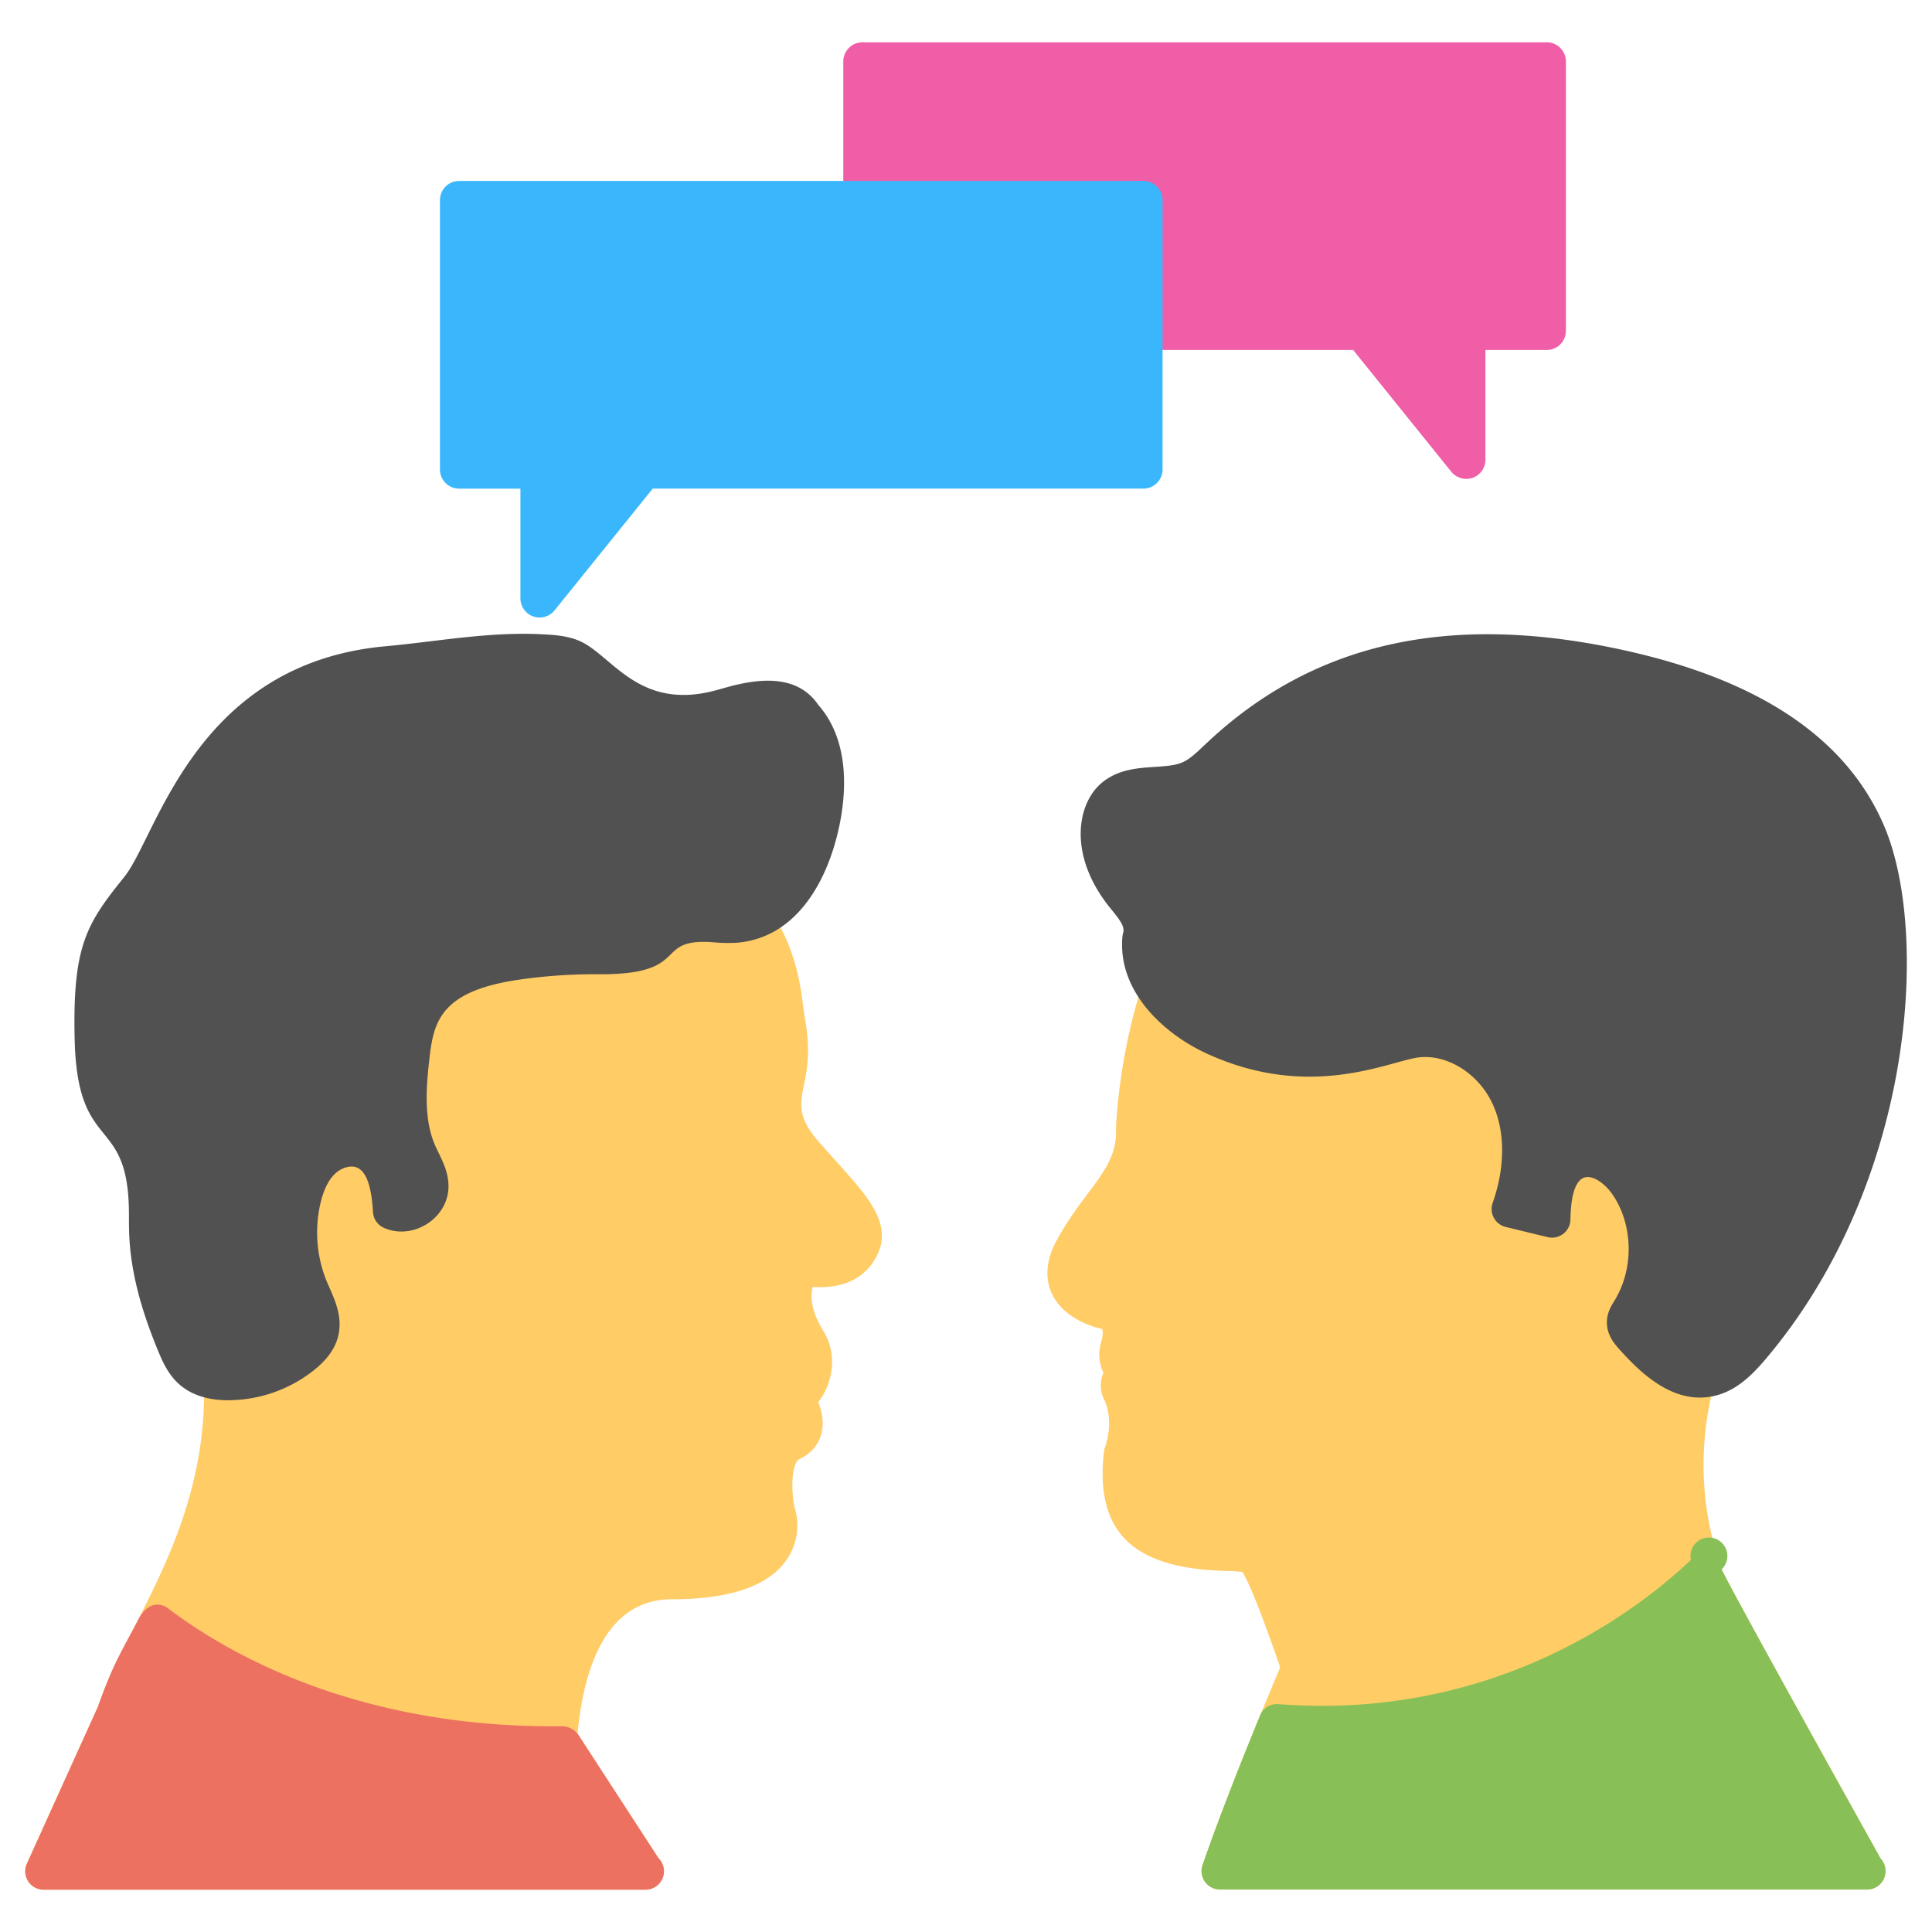 <svg xmlns="http://www.w3.org/2000/svg" width="62" height="62" fill="none" viewBox="0 0 62 62"><path fill="#FC6" d="M40.985 55.278c.438-1.04.733-1.75.733-1.75-.532-1.55-1.182-3.349-1.502-3.585-.567-.414-4.66.722-4.2-3.29 0 0 .402-1.017-.035-1.975 0 0-.237-.355.2-.615 0 0-.437-.248-.272-.84.178-.592 0-1.04-.331-1.136 0 0-2.059-.355-1.136-2.022.922-1.668 2.035-2.319 1.963-3.892 0 0 .178-4.543 2.225-7.145 2.271-2.899 11.664-7.37 17.52 1.987 0 0 2.413 3.194-1.219 11.795-1.03 2.46-1.136 5.205-.26 7.677 0 .025.012.06.023.084.154.426 5.206 9.476 5.206 9.476H39.15c.568-1.645 1.302-3.467 1.834-4.769Z"/><path fill="#FC6" d="M59.92 60.637H39.15a.592.592 0 0 1-.559-.784c.577-1.671 1.33-3.539 1.845-4.799l.647-1.547c-.745-2.158-1.073-2.849-1.214-3.062a6.55 6.55 0 0 0-.572-.033c-2.646-.083-4.193-1.004-3.87-3.825a.664.664 0 0 1 .038-.15c.002-.004.293-.784-.012-1.486a1.018 1.018 0 0 1-.042-.898 1.357 1.357 0 0 1-.072-.989c.067-.223.05-.358.031-.414-.326-.075-1.235-.346-1.606-1.118-.172-.357-.283-.952.16-1.753.943-1.703 1.95-2.263 1.89-3.58.008-.242.21-4.815 2.35-7.537 2.581-3.294 12.446-7.61 18.488 2.039.077.098 2.546 3.525-1.176 12.339-.983 2.35-1.071 4.926-.247 7.249a.394.394 0 0 1 .02.073c.318.673 3.172 5.82 5.103 9.282a.59.59 0 0 1-.434.993Zm-19.93-1.182h18.903c-1.522-2.732-4.613-8.295-4.754-8.683a.677.677 0 0 1-.028-.098c-.918-2.598-.82-5.472.275-8.092 3.418-8.09 1.31-11.186 1.29-11.216-5.665-9.038-14.558-4.553-16.58-1.973-1.905 2.424-2.096 6.76-2.098 6.803.083 1.755-1.155 2.563-2.037 4.155-.16.29-.203.514-.128.669.133.276.638.449.847.485.34.094.573.285.72.553.199.363.226.838.078 1.336-.029.102-.004.156-.004.156a.592.592 0 0 1 .078.976c.398 1.009.14 1.97.046 2.26-.212 2.062.844 2.385 2.737 2.443.55.017.947.03 1.23.236.335.249.706.938 1.713 3.87a.586.586 0 0 1-.014.42l-.733 1.752a108.723 108.723 0 0 0-1.542 3.948ZM27.673 39.886c-.096.275-.425 1.022-1.894.782 0 0-.837.777.155 2.379.263.441.215 1.003-.048 1.446-.087.154-.21.285-.359.382 0 0 .706 1.015-.12 1.41-.883.441-.477 2.258-.477 2.258s.8 2.198-3.406 2.186c-2.7-.011-3.43 2.952-3.597 5.055l.084.132.048.07.717 1.101 1.924 2.964H1.4l2.283-5.044c1.035-2.956 3.585-5.745 3.454-10.671 0-.502-.048-1.028-.144-1.541-.79-4.386-3.729-9.787.023-14.603 1.996-2.557 5.163-3.956 8.401-3.776 2.091.12 4.554.789 6.668 2.796.896.86 1.602 1.53 2.127 2.307.49.729.813 1.553.956 2.712.12.92.215 1.232.192 1.661-.06 1.004-.803 1.813.655 3.343.86.987 1.882 1.89 1.658 2.65Z"/><path fill="#FC6" d="M20.7 60.643H1.4a.591.591 0 0 1-.538-.835l2.283-5.043c.947-2.728 3.526-5.726 3.4-10.412 0-.486-.045-.981-.134-1.448-.172-.956-.447-1.958-.738-3.018-1.04-3.788-2.22-8.08.877-12.057 2.084-2.67 5.448-4.197 8.902-4.004 2.772.158 5.141 1.154 7.043 2.958 1.803 1.731 2.945 2.808 3.262 5.375.04.302.076.539.107.735.35 2.241-.871 2.41.58 3.934 1.135 1.302 2.109 2.17 1.797 3.226-.286.818-.967 1.253-1.928 1.253-.072 0-.149-.003-.23-.007-.074.24-.098.705.354 1.437.369.616.35 1.402-.042 2.06-.042.07-.088.136-.137.2.112.28.197.648.1 1.017-.066.247-.24.588-.695.805-.278.14-.28 1.04-.156 1.597.013.018.29.848-.273 1.652-.583.833-1.82 1.255-3.675 1.255-2.155 0-2.834 2.3-3.026 4.313l2.663 4.094a.591.591 0 0 1-.495.913ZM2.318 59.459H19.61l-2.181-3.356a.598.598 0 0 1-.092-.366c.288-3.61 1.77-5.599 4.17-5.599 1.93 0 2.547-.463 2.748-.738a.783.783 0 0 0 .115-.664c-.07-.296-.49-2.35.773-2.98.098-.11.019-.366-.104-.547a.596.596 0 0 1 .177-.839.554.554 0 0 0 .165-.187c.163-.273.18-.603.044-.834-1.229-1.984-.098-3.07-.05-3.115a.591.591 0 0 1 .498-.15c2.517.412.512-1.52-.306-2.46-1.864-1.956-.584-2.7-.874-4.547a28.09 28.09 0 0 1-.112-.768c-.124-1-.389-1.758-.86-2.46-.478-.704-1.143-1.342-1.983-2.149-1.752-1.664-3.87-2.55-6.355-2.692-3.029-.168-6.054 1.182-7.902 3.55-2.732 3.508-1.683 7.325-.67 11.016.3 1.088.582 2.115.762 3.119.1.54.154 1.096.154 1.646.133 5.049-2.48 7.99-3.488 10.867l-1.922 4.253Z"/><path fill="#515151" d="M25.628 22.824c.97.88.994 2.4.702 3.677-.509 2.238-1.683 3.087-2.75 3.165-.602.044-1.244-.163-1.794.087-.939.426-.462.938-2.606.922a17.197 17.197 0 0 0-2.637.184c-2.995.444-3.215 1.844-3.358 3.114-.115 1.025-.175 2.106.245 3.047.162.36.396.717.368 1.112-.04.562-.728.968-1.24.73-.041-.748-.183-1.646-.874-1.937-.445-.188-.982-.023-1.334.308-.351.332-.54.8-.649 1.271a4.753 4.753 0 0 0 .25 2.877c.181.43.434.882.33 1.338-.073.323-.314.582-.573.788a3.862 3.862 0 0 1-2.344.837c-.434.006-.894-.076-1.22-.362-.25-.221-.392-.538-.52-.847-.46-1.115-.83-2.285-.886-3.49-.04-.853.074-1.743-.253-2.53-.58-1.398-1.436-1.172-1.5-3.757-.07-2.868.316-3.418 1.47-4.856 1.136-1.416 2.196-6.65 7.971-7.173 1.68-.152 3.334-.477 5.019-.38.3.018.604.04.883.15.94.371 1.874 2.219 4.448 1.708.94-.186 2.421-.871 3.038.223"/><path fill="#515151" d="M7.325 44.936c-.657 0-1.186-.172-1.57-.51-.344-.303-.523-.692-.677-1.064-.368-.892-.863-2.244-.929-3.69-.011-.228-.011-.459-.011-.69 0-3.28-1.649-1.884-1.742-5.609-.071-2.97.362-3.7 1.529-5.152l.07-.089c1.046-1.302 2.26-6.84 8.38-7.393 1.65-.15 3.363-.482 5.105-.38.307.018.69.04 1.068.189 1.027.405 1.831 2.132 4.117 1.678.198-.04.392-.095.588-.151 1.098-.314 2.331-.448 3.008.548 1.072 1.217.874 3.01.646 4.009-.411 1.808-1.446 3.489-3.285 3.623a5.001 5.001 0 0 1-.738-.017c-1.976-.145-.637 1.055-3.71 1.027a16.877 16.877 0 0 0-2.545.178c-2.552.377-2.721 1.395-2.856 2.595-.1.889-.173 1.907.199 2.74l.098.208c.157.32.352.716.319 1.187-.033.458-.307.882-.733 1.132-.425.251-.928.286-1.345.093a.592.592 0 0 1-.342-.503c-.047-.833-.215-1.3-.514-1.426-.196-.084-.491-.002-.699.193-.216.204-.377.531-.477.973-.19.84-.114 1.72.218 2.515l.08.183c.184.417.413.935.282 1.516-.09.406-.346.772-.781 1.119a4.438 4.438 0 0 1-2.706.966c-.016.002-.032.002-.047.002ZM16.8 21.523c-1.413 0-2.842.26-4.32.395-5.414.49-6.35 5.444-7.563 6.955l-.07.089c-.996 1.238-1.335 1.72-1.268 4.382.076 3.234 1.737 1.866 1.742 5.638 0 .214-.001.426.01.636.043.96.31 2.006.84 3.293.104.253.212.493.365.628.209.183.571.221.82.214a3.24 3.24 0 0 0 1.982-.707c.214-.17.336-.323.366-.456.045-.2-.079-.48-.21-.776l-.089-.202a5.343 5.343 0 0 1-.282-3.239c.154-.673.43-1.201.82-1.57.55-.517 1.34-.687 1.97-.422.832.35 1.092 1.227 1.184 1.878.064-.05.107-.113.11-.168.011-.151-.091-.361-.2-.583a7.39 7.39 0 0 1-.118-.246c-.493-1.104-.41-2.31-.294-3.353.205-1.826.838-3.187 3.86-3.634a17.859 17.859 0 0 1 2.83-.19c2.346.026 1.201-1.209 3.685-1.025.189.015.378.031.565.017.804-.059 1.77-.729 2.217-2.706.137-.603.358-2.016-.32-2.89a10.77 10.77 0 0 1-.294-.323c-.574-.363-1.566.094-2.246.23-2.862.565-3.842-1.368-4.781-1.74-.186-.074-.418-.091-.701-.108a10.97 10.97 0 0 0-.61-.017Z"/><path fill="#ED7161" d="M20.7 60.051H1.4l2.283-5.043c.42-1.198.76-1.812 1.362-2.916 1.829 1.386 6.179 3.98 13.014 3.895l.717 1.1 1.924 2.964Z"/><path fill="#ED7161" d="M20.718 60.643H1.401a.591.591 0 0 1-.539-.835l2.283-5.043c.488-1.404.824-1.886 1.312-2.826.276-.508.666-.531.947-.317 1.86 1.41 5.936 3.777 12.333 3.777l.316-.002a.655.655 0 0 1 .503.269l2.573 3.96a.592.592 0 0 1-.41 1.017ZM2.317 59.459H19.61l-1.875-2.878c-6.172 0-10.32-2.11-12.495-3.618-.396.717-.73 1.466-1 2.24l-1.923 4.256Z"/><path fill="#515151" d="M59.922 26.75c-1.332-3.137-4.656-4.585-7.958-5.308-4.721-1.035-9.165-.621-12.83 2.83-1.685 1.588-2.415.496-3.392 1.3-.67.55-.514 1.614-.178 2.414.335.8 1.292 1.304 1.041 2.135-.119 1.39 1.083 2.561 2.35 3.147 3.177 1.468 5.55.2 6.49.082 1.233-.154 2.457.686 2.983 1.813.527 1.128.444 2.466.03 3.64l1.345.325c.011-.731.134-1.631.819-1.888.618-.23 1.281.255 1.644.806.77 1.172.793 2.79.06 3.984-.08.129-.169.261-.169.413 0 .177.126.326.243.458.652.73 1.502 1.53 2.46 1.326.552-.119.975-.553 1.34-.984 4.687-5.524 5.067-13.33 3.722-16.494Z"/><path fill="#515151" d="M54.554 44.85c-1.069 0-1.947-.832-2.593-1.556-.137-.153-.394-.44-.394-.853-.002-.307.144-.541.24-.696.628-1.021.606-2.399-.034-3.375-.266-.405-.676-.676-.942-.577-.273.102-.423.566-.434 1.342a.592.592 0 0 1-.731.566l-1.345-.326a.593.593 0 0 1-.42-.772c.407-1.149.404-2.312-.008-3.19-.445-.953-1.44-1.593-2.374-1.478-.94.118-3.483 1.405-6.81-.133-1.337-.616-2.843-1.964-2.69-3.734a.593.593 0 0 1 .022-.12c.06-.202-.069-.387-.4-.793-1.378-1.684-1.091-3.37-.274-4.042.519-.426 1.139-.466 1.686-.502.867-.056.975-.104 1.58-.68l.096-.09c3.746-3.53 8.347-4.078 13.363-2.98 3.512.77 6.964 2.33 8.376 5.655 1.46 3.433.962 11.477-3.814 17.107-.444.523-.954 1.026-1.669 1.18a1.964 1.964 0 0 1-.43.046Zm-1.778-2.422c.024.03.054.063.067.078.53.596 1.235 1.282 1.894 1.142.37-.08.706-.426 1.014-.788 4.579-5.4 4.855-12.986 3.627-15.879-1.253-2.946-4.448-4.284-7.54-4.96-4.575-1.003-8.808-.605-12.299 2.684l-.091.086c-.806.766-1.168.93-2.32 1.004-.421.027-.787.05-1.01.234-.402.331-.257 1.139-.009 1.73.09.215.263.426.447.65.355.434.838 1.023.637 1.813-.059 1.065.96 2.024 2.01 2.51 2.917 1.347 5.23.15 6.169.032 1.452-.181 2.93.73 3.592 2.15.472 1.006.552 2.216.241 3.461l.06.014c.093-.627.36-1.406 1.151-1.702.172-.064.352-.097.535-.097.787 0 1.451.585 1.811 1.132.898 1.368.926 3.223.069 4.618a1.903 1.903 0 0 0-.055.088Z"/><path fill="#88C057" d="M59.901 60.045h-20.75c.567-1.644 1.301-3.466 1.834-4.768 7.346.568 12.197-3.371 13.687-4.792 0 .025.012.06.023.084.154.425 5.206 9.476 5.206 9.476Z"/><path fill="#88C057" d="M59.92 60.637H39.15a.592.592 0 0 1-.559-.785c.577-1.67 1.33-3.538 1.845-4.798a.579.579 0 0 1 .594-.366c7.023.541 11.648-3.12 13.233-4.63a.592.592 0 1 1 .986.304c.319.673 3.173 5.821 5.104 9.283a.592.592 0 0 1-.435.992Zm-19.93-1.183h18.903c-1.243-2.233-3.536-6.356-4.408-8-2.053 1.765-6.568 4.805-13.113 4.443a100.312 100.312 0 0 0-1.383 3.557Z"/><path fill="#EF5EA7" d="M49.636 1.974h-21.96v8.641H43.72l3.334 4.136v-4.136h2.583V1.974Z"/><path fill="#EF5EA7" d="M47.053 15.367a.618.618 0 0 1-.48-.229l-3.149-3.907H27.677a.617.617 0 0 1-.615-.616V1.974c0-.34.275-.617.615-.617h21.96c.34 0 .615.277.615.617v8.641a.616.616 0 0 1-.615.616h-1.968v3.52a.614.614 0 0 1-.616.617ZM28.293 10h15.426a.621.621 0 0 1 .48.23l2.239 2.776v-2.39c0-.34.275-.616.615-.616h1.968v-7.41H28.293v7.41Z"/><path fill="#3AB7FC" d="M14.734 6.423h21.96v8.641H20.65l-3.334 4.137v-4.137h-2.583V6.423Z"/><path fill="#3AB7FC" d="M17.317 19.817a.615.615 0 0 1-.616-.616v-3.52h-1.968a.616.616 0 0 1-.615-.616V6.423c0-.34.275-.616.615-.616h21.96c.34 0 .615.276.615.616v8.641a.617.617 0 0 1-.615.617H20.946l-3.15 3.907a.617.617 0 0 1-.48.229Zm-1.966-5.369h1.967c.34 0 .615.276.615.616v2.391l2.239-2.777a.616.616 0 0 1 .48-.229h15.427V7.04H15.351v7.41Z"/></svg>